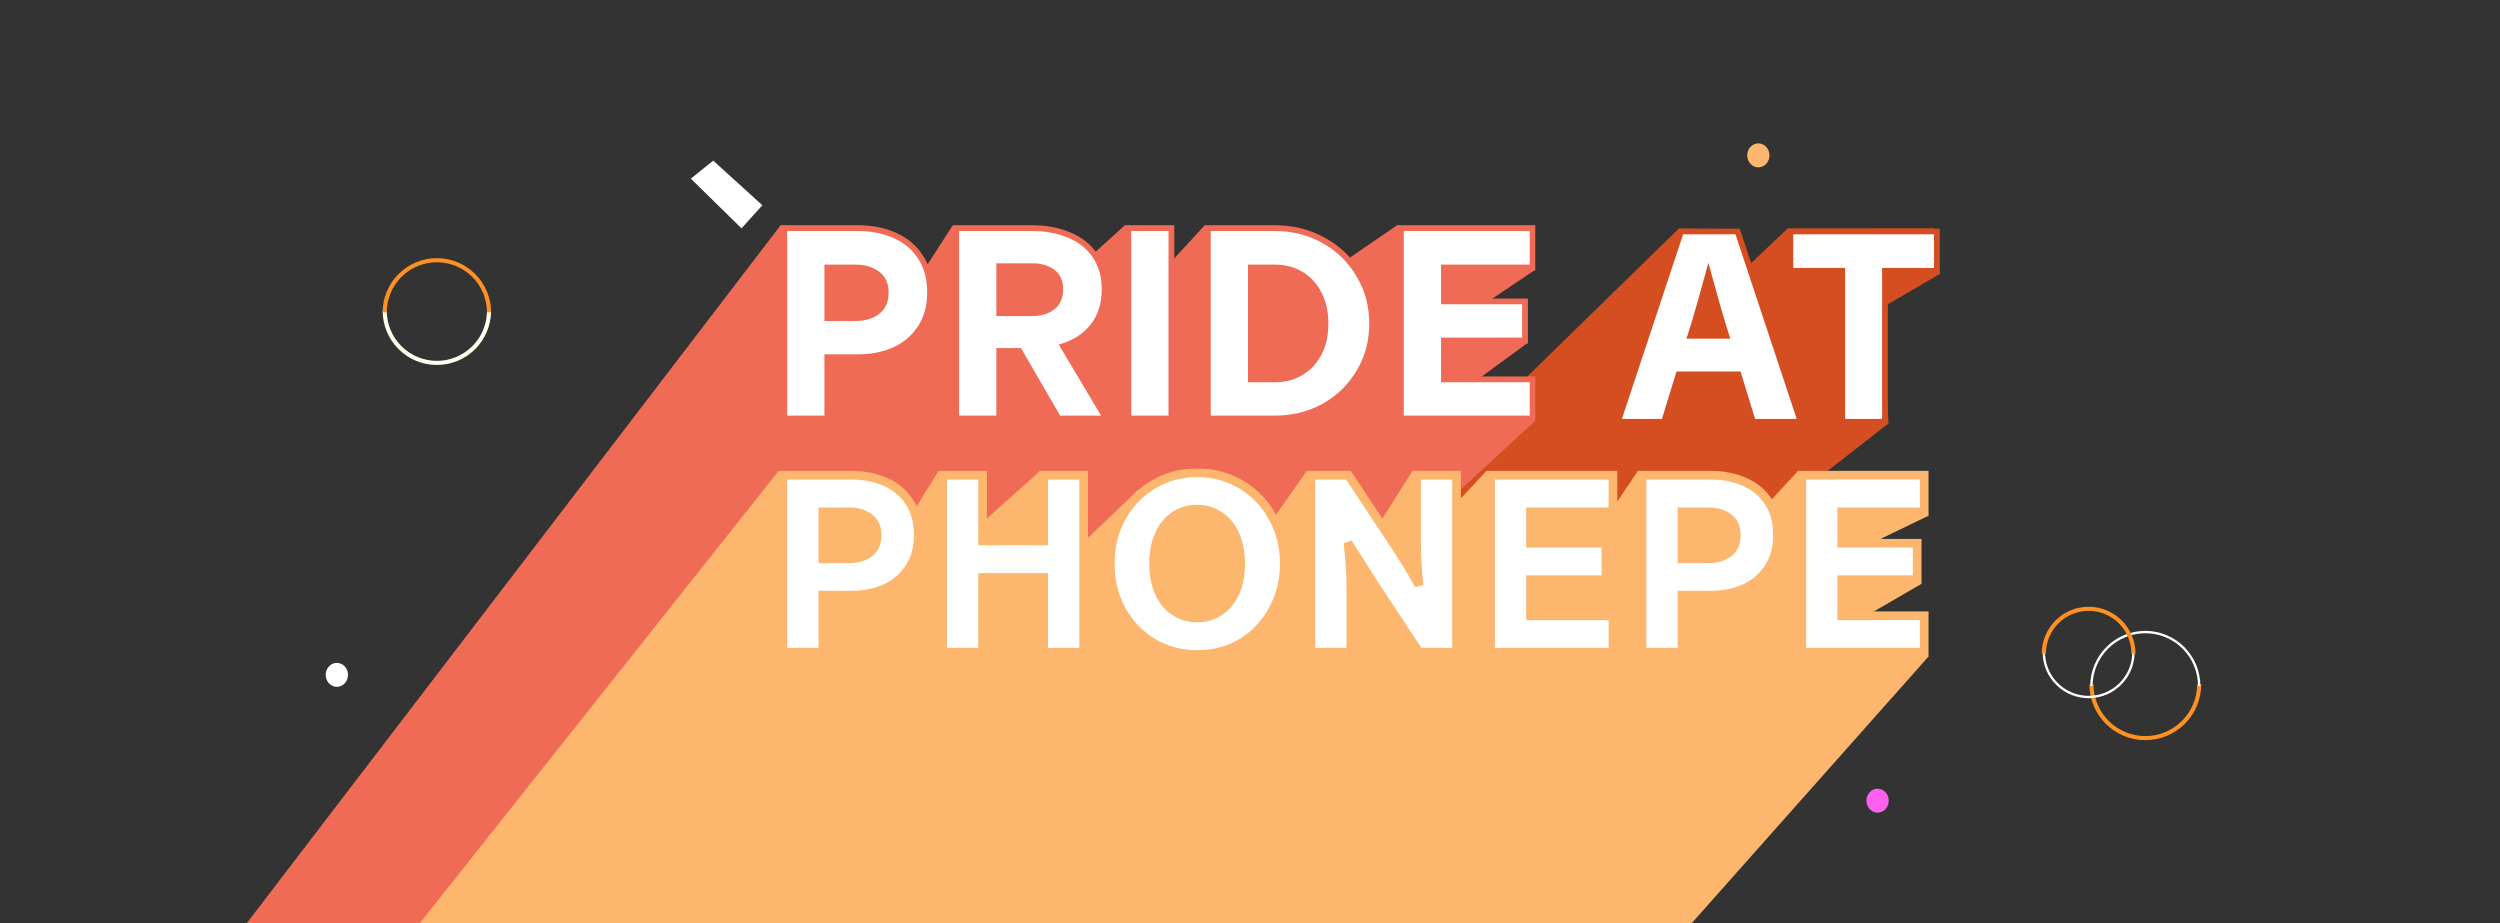<svg width="1728" height="638" viewBox="0 0 1728 638" fill="none" xmlns="http://www.w3.org/2000/svg">
<rect x="0" y="0" width="1728" height="638" fill="#333333" stroke="none"/>
<g clip-path="url(#clip0_1_849)">
<path d="M338.028 214.775C338.028 219.512 337.096 224.201 335.283 228.577C333.471 232.952 330.814 236.928 327.465 240.277C324.116 243.626 320.14 246.283 315.765 248.095C311.389 249.908 306.7 250.84 301.963 250.84C297.227 250.84 292.538 249.908 288.162 248.095C283.786 246.283 279.811 243.626 276.462 240.277C273.113 236.928 270.456 232.952 268.644 228.577C266.831 224.201 265.898 219.512 265.898 214.775" stroke="#FFFFEF" stroke-width="2.839"/>
<path d="M265.901 215.914C265.901 211.178 266.834 206.488 268.647 202.113C270.459 197.737 273.116 193.761 276.464 190.412C279.813 187.063 283.789 184.407 288.165 182.594C292.54 180.782 297.23 179.849 301.966 179.849C306.702 179.849 311.392 180.782 315.768 182.594C320.143 184.407 324.119 187.063 327.468 190.412C330.817 193.761 333.474 197.737 335.286 202.113C337.098 206.488 338.031 211.178 338.031 215.914" stroke="#FF9124" stroke-width="2.839"/>
<path fill-rule="evenodd" clip-rule="evenodd" d="M492.98 111.034L526.944 141.878L512.539 157.843L477.5 123.47L492.98 111.034Z" fill="white"/>
<path d="M1198.2 158.34L1160.32 158.036L968.245 345.566L661.586 719.323L852.979 722.746L1186.16 385.77L1305.35 292.615L1300.32 212.984L1340.93 189.267L1336.75 157.843L1235.54 157.963L1207.42 184.722L1198.2 158.34Z" fill="#D54E21"/>
<mask id="path-5-outside-1_1_849" maskUnits="userSpaceOnUse" x="1115.03" y="157.585" width="226" height="136" fill="black">
<rect fill="white" x="1115.03" y="157.585" width="226" height="136"/>
<path d="M1244.65 291.585H1211.66L1201.57 258.776H1160.29L1150.19 291.585H1118.28L1161.91 159.988H1201.03L1244.65 291.585ZM1168.4 232.096H1193.28L1190.93 224.705C1188.53 216.893 1185.16 205.055 1180.84 189.192C1176.51 205.055 1173.15 216.893 1170.74 224.705L1168.4 232.096ZM1338.78 159.988V187.209H1302.9V291.585H1273.34V187.209H1237.47V159.988H1338.78Z"/>
</mask>
<path d="M1244.65 291.585H1211.66L1201.57 258.776H1160.29L1150.19 291.585H1118.28L1161.91 159.988H1201.03L1244.65 291.585ZM1168.4 232.096H1193.28L1190.93 224.705C1188.53 216.893 1185.16 205.055 1180.84 189.192C1176.51 205.055 1173.15 216.893 1170.74 224.705L1168.4 232.096ZM1338.78 159.988V187.209H1302.9V291.585H1273.34V187.209H1237.47V159.988H1338.78Z" fill="white"/>
<path d="M1244.65 291.585V293.585H1247.42L1246.55 290.956L1244.65 291.585ZM1211.66 291.585L1209.75 292.173L1210.19 293.585H1211.66V291.585ZM1201.57 258.776L1203.48 258.188L1203.05 256.776H1201.57V258.776ZM1160.29 258.776V256.776H1158.81L1158.37 258.188L1160.29 258.776ZM1150.19 291.585V293.585H1151.67L1152.1 292.173L1150.19 291.585ZM1118.28 291.585L1116.39 290.956L1115.51 293.585H1118.28V291.585ZM1161.91 159.988V157.988H1160.46L1160.01 159.359L1161.91 159.988ZM1201.03 159.988L1202.93 159.359L1202.47 157.988H1201.03V159.988ZM1168.4 232.096L1166.49 231.491L1165.67 234.096H1168.4V232.096ZM1193.28 232.096V234.096H1196.01L1195.18 231.491L1193.28 232.096ZM1190.93 224.705L1189.02 225.293L1189.02 225.301L1189.03 225.309L1190.93 224.705ZM1180.84 189.192L1182.77 188.665L1180.84 181.591L1178.91 188.665L1180.84 189.192ZM1170.74 224.705L1172.65 225.309L1172.65 225.301L1172.65 225.293L1170.74 224.705ZM1244.65 291.585V289.585H1211.66V291.585V293.585H1244.65V291.585ZM1211.66 291.585L1213.57 290.997L1203.48 258.188L1201.57 258.776L1199.66 259.364L1209.75 292.173L1211.66 291.585ZM1201.57 258.776V256.776H1160.29V258.776V260.776H1201.57V258.776ZM1160.29 258.776L1158.37 258.188L1148.28 290.997L1150.19 291.585L1152.1 292.173L1162.2 259.364L1160.29 258.776ZM1150.19 291.585V289.585H1118.28V291.585V293.585H1150.19V291.585ZM1118.28 291.585L1120.18 292.214L1163.81 160.617L1161.91 159.988L1160.01 159.359L1116.39 290.956L1118.28 291.585ZM1161.91 159.988V161.988H1201.03V159.988V157.988H1161.91V159.988ZM1201.03 159.988L1199.13 160.617L1242.75 292.214L1244.65 291.585L1246.55 290.956L1202.93 159.359L1201.03 159.988ZM1168.4 232.096V234.096H1193.28V232.096V230.096H1168.4V232.096ZM1193.28 232.096L1195.18 231.491L1192.84 224.1L1190.93 224.705L1189.03 225.309L1191.37 232.7L1193.28 232.096ZM1190.93 224.705L1192.84 224.117C1190.45 216.337 1187.09 204.525 1182.77 188.665L1180.84 189.192L1178.91 189.718C1183.24 205.586 1186.61 217.449 1189.02 225.293L1190.93 224.705ZM1180.84 189.192L1178.91 188.665C1174.58 204.525 1171.22 216.337 1168.83 224.117L1170.74 224.705L1172.65 225.293C1175.07 217.449 1178.44 205.586 1182.77 189.718L1180.84 189.192ZM1170.74 224.705L1168.84 224.1L1166.49 231.491L1168.4 232.096L1170.3 232.7L1172.65 225.309L1170.74 224.705ZM1338.78 159.988H1340.78V157.988H1338.78V159.988ZM1338.78 187.209V189.209H1340.78V187.209H1338.78ZM1302.9 187.209V185.209H1300.9V187.209H1302.9ZM1302.9 291.585V293.585H1304.9V291.585H1302.9ZM1273.34 291.585H1271.34V293.585H1273.34V291.585ZM1273.34 187.209H1275.34V185.209H1273.34V187.209ZM1237.47 187.209H1235.47V189.209H1237.47V187.209ZM1237.47 159.988V157.988H1235.47V159.988H1237.47ZM1338.78 159.988H1336.78V187.209H1338.78H1340.78V159.988H1338.78ZM1338.78 187.209V185.209H1302.9V187.209V189.209H1338.78V187.209ZM1302.9 187.209H1300.9V291.585H1302.9H1304.9V187.209H1302.9ZM1302.9 291.585V289.585H1273.34V291.585V293.585H1302.9V291.585ZM1273.34 291.585H1275.34V187.209H1273.34H1271.34V291.585H1273.34ZM1273.34 187.209V185.209H1237.47V187.209V189.209H1273.34V187.209ZM1237.47 187.209H1239.47V159.988H1237.47H1235.47V187.209H1237.47ZM1237.47 159.988V161.988H1338.78V159.988V157.988H1237.47V159.988Z" fill="#D54E21" mask="url(#path-5-outside-1_1_849)"/>
<path d="M632.112 196.812C608.065 176.549 630.486 168.914 608.837 169.756L539.605 155.628L137.914 680.785L338.088 732.476H895.742L945.368 397.437L1060.97 291.06L999.343 278.358L1056.01 236.959L988.492 235.234L1060.85 186.691L965.77 155.586L916.61 189.368L832.608 155.798L805.788 184.997L777.591 155.587L747.542 182.87L658.475 155.798L632.112 196.812Z" fill="#F06B55"/>
<path d="M1061.15 336.779L1027.54 325.39L999.417 355.5L1005.69 332.208L976.172 325.738L947.906 370.282L930.884 327.728L903.229 325.506L881.111 356.999L874.48 383.435L858.577 360.615L786.335 338.958L748.055 375.541L748.184 327.947L718.727 325.622L670.946 368.383L648.568 325.738L629.019 357.456L538.168 325.506L251.445 686.858L326.758 858.406C333.647 874.096 348.927 884.441 366.054 885.01L933.338 903.826L1333.12 453.649L1282.09 430.244L1328.13 403.551L1289.71 377.384L1333 356.469L1242.78 325.506L1219.93 350.266L1132.03 325.622L1114.24 352.055L1061.15 336.779Z" fill="#FCB66E"/>
<mask id="path-9-outside-2_1_849" maskUnits="userSpaceOnUse" x="539.412" y="155.272" width="522" height="136" fill="black">
<rect fill="white" x="539.412" y="155.272" width="522" height="136"/>
<path d="M592.931 157.675C602.425 157.675 610.958 159.358 618.529 162.723C626.1 166.088 632.049 171.135 636.376 177.865C640.702 184.475 642.865 192.587 642.865 202.202C642.865 211.696 640.642 219.808 636.195 226.538C631.869 233.268 625.92 238.376 618.349 241.861C610.898 245.226 602.425 246.909 592.931 246.909H571.839V289.272H542.095V157.675H592.931ZM591.128 219.868C597.377 219.868 602.425 218.426 606.271 215.542C610.237 212.657 612.22 208.211 612.22 202.202C612.22 196.433 610.237 192.107 606.271 189.222C602.425 186.338 597.377 184.896 591.128 184.896H571.839V219.868H591.128ZM731.591 289.272L704.55 242.582H690.669V289.272H660.925V157.675H713.564C723.058 157.675 731.591 159.297 739.162 162.542C746.733 165.667 752.682 170.414 757.009 176.784C761.335 183.153 763.498 190.905 763.498 200.038C763.498 210.013 760.914 218.366 755.747 225.096C750.699 231.706 743.729 236.453 734.835 239.337L764.58 289.272H731.591ZM690.669 183.994V216.443H713.564C719.212 216.443 723.839 215.061 727.444 212.297C731.05 209.533 732.852 205.447 732.852 200.038C732.852 194.63 731.05 190.604 727.444 187.96C723.839 185.316 719.212 183.994 713.564 183.994H690.669ZM779.931 157.675H809.676V289.272H779.931V157.675ZM881.186 157.675C893.685 157.675 905.042 160.559 915.257 166.328C925.473 172.097 933.525 180.028 939.413 190.124C945.422 200.099 948.427 211.275 948.427 223.654C948.427 236.032 945.422 247.209 939.413 257.184C933.525 267.159 925.473 275.031 915.257 280.799C905.042 286.448 893.685 289.272 881.186 289.272H834.857V157.675H881.186ZM881.186 262.232C887.916 262.232 893.925 260.669 899.213 257.544C904.501 254.42 908.647 249.973 911.652 244.205C914.656 238.436 916.159 231.586 916.159 223.654C916.159 215.722 914.656 208.872 911.652 203.103C908.647 197.214 904.501 192.707 899.213 189.583C893.925 186.458 887.916 184.896 881.186 184.896H864.601V262.232H881.186ZM1059.34 157.675V184.896H998.043V208.331H1054.11V235.371H998.043V262.232H1059.34V289.272H968.299V157.675H1059.34Z"/>
</mask>
<path d="M592.931 157.675C602.425 157.675 610.958 159.358 618.529 162.723C626.1 166.088 632.049 171.135 636.376 177.865C640.702 184.475 642.865 192.587 642.865 202.202C642.865 211.696 640.642 219.808 636.195 226.538C631.869 233.268 625.92 238.376 618.349 241.861C610.898 245.226 602.425 246.909 592.931 246.909H571.839V289.272H542.095V157.675H592.931ZM591.128 219.868C597.377 219.868 602.425 218.426 606.271 215.542C610.237 212.657 612.22 208.211 612.22 202.202C612.22 196.433 610.237 192.107 606.271 189.222C602.425 186.338 597.377 184.896 591.128 184.896H571.839V219.868H591.128ZM731.591 289.272L704.55 242.582H690.669V289.272H660.925V157.675H713.564C723.058 157.675 731.591 159.297 739.162 162.542C746.733 165.667 752.682 170.414 757.009 176.784C761.335 183.153 763.498 190.905 763.498 200.038C763.498 210.013 760.914 218.366 755.747 225.096C750.699 231.706 743.729 236.453 734.835 239.337L764.58 289.272H731.591ZM690.669 183.994V216.443H713.564C719.212 216.443 723.839 215.061 727.444 212.297C731.05 209.533 732.852 205.447 732.852 200.038C732.852 194.63 731.05 190.604 727.444 187.96C723.839 185.316 719.212 183.994 713.564 183.994H690.669ZM779.931 157.675H809.676V289.272H779.931V157.675ZM881.186 157.675C893.685 157.675 905.042 160.559 915.257 166.328C925.473 172.097 933.525 180.028 939.413 190.124C945.422 200.099 948.427 211.275 948.427 223.654C948.427 236.032 945.422 247.209 939.413 257.184C933.525 267.159 925.473 275.031 915.257 280.799C905.042 286.448 893.685 289.272 881.186 289.272H834.857V157.675H881.186ZM881.186 262.232C887.916 262.232 893.925 260.669 899.213 257.544C904.501 254.42 908.647 249.973 911.652 244.205C914.656 238.436 916.159 231.586 916.159 223.654C916.159 215.722 914.656 208.872 911.652 203.103C908.647 197.214 904.501 192.707 899.213 189.583C893.925 186.458 887.916 184.896 881.186 184.896H864.601V262.232H881.186ZM1059.34 157.675V184.896H998.043V208.331H1054.11V235.371H998.043V262.232H1059.34V289.272H968.299V157.675H1059.34Z" fill="white"/>
<path d="M618.529 162.723L617.717 164.55L617.717 164.55L618.529 162.723ZM636.376 177.865L634.693 178.947L634.698 178.954L634.702 178.961L636.376 177.865ZM636.195 226.538L634.527 225.436L634.52 225.446L634.513 225.457L636.195 226.538ZM618.349 241.861L619.172 243.684L619.178 243.681L619.185 243.678L618.349 241.861ZM571.839 246.909V244.909H569.839V246.909H571.839ZM571.839 289.272V291.272H573.839V289.272H571.839ZM542.095 289.272H540.095V291.272H542.095V289.272ZM542.095 157.675V155.675H540.095V157.675H542.095ZM606.271 215.542L605.094 213.924L605.082 213.933L605.071 213.942L606.271 215.542ZM606.271 189.222L605.071 190.822L605.082 190.831L605.094 190.84L606.271 189.222ZM571.839 184.896V182.896H569.839V184.896H571.839ZM571.839 219.868H569.839V221.868H571.839V219.868ZM592.931 157.675V159.675C602.186 159.675 610.436 161.314 617.717 164.55L618.529 162.723L619.341 160.895C611.479 157.401 602.664 155.675 592.931 155.675V157.675ZM618.529 162.723L617.717 164.55C624.945 167.763 630.586 172.557 634.693 178.947L636.376 177.865L638.058 176.784C633.513 169.713 627.256 164.413 619.341 160.895L618.529 162.723ZM636.376 177.865L634.702 178.961C638.773 185.18 640.865 192.891 640.865 202.202H642.865H644.865C644.865 192.283 642.631 183.77 638.049 176.77L636.376 177.865ZM642.865 202.202H640.865C640.865 211.375 638.721 219.087 634.527 225.436L636.195 226.538L637.864 227.641C642.563 220.529 644.865 212.017 644.865 202.202H642.865ZM636.195 226.538L634.513 225.457C630.402 231.852 624.753 236.711 617.512 240.044L618.349 241.861L619.185 243.678C627.087 240.04 633.336 234.684 637.878 227.62L636.195 226.538ZM618.349 241.861L617.526 240.038C610.372 243.269 602.186 244.909 592.931 244.909V246.909V248.909C602.663 248.909 611.424 247.183 619.172 243.684L618.349 241.861ZM592.931 246.909V244.909H571.839V246.909V248.909H592.931V246.909ZM571.839 246.909H569.839V289.272H571.839H573.839V246.909H571.839ZM571.839 289.272V287.272H542.095V289.272V291.272H571.839V289.272ZM542.095 289.272H544.095V157.675H542.095H540.095V289.272H542.095ZM542.095 157.675V159.675H592.931V157.675V155.675H542.095V157.675ZM591.128 219.868V221.868C597.68 221.868 603.187 220.354 607.471 217.142L606.271 215.542L605.071 213.942C601.662 216.498 597.075 217.868 591.128 217.868V219.868ZM606.271 215.542L607.447 217.159C612.049 213.812 614.22 208.689 614.22 202.202H612.22H610.22C610.22 207.733 608.424 211.502 605.094 213.924L606.271 215.542ZM612.22 202.202H614.22C614.22 195.922 612.026 190.935 607.447 187.605L606.271 189.222L605.094 190.84C608.447 193.278 610.22 196.945 610.22 202.202H612.22ZM606.271 189.222L607.471 187.622C603.187 184.41 597.68 182.896 591.128 182.896V184.896V186.896C597.075 186.896 601.662 188.266 605.071 190.822L606.271 189.222ZM591.128 184.896V182.896H571.839V184.896V186.896H591.128V184.896ZM571.839 184.896H569.839V219.868H571.839H573.839V184.896H571.839ZM571.839 219.868V221.868H591.128V219.868V217.868H571.839V219.868ZM731.591 289.272L729.86 290.274L730.438 291.272H731.591V289.272ZM704.55 242.582L706.281 241.58L705.703 240.582H704.55V242.582ZM690.669 242.582V240.582H688.669V242.582H690.669ZM690.669 289.272V291.272H692.669V289.272H690.669ZM660.925 289.272H658.925V291.272H660.925V289.272ZM660.925 157.675V155.675H658.925V157.675H660.925ZM739.162 162.542L738.374 164.381L738.386 164.386L738.399 164.391L739.162 162.542ZM757.009 176.784L755.354 177.907L755.354 177.907L757.009 176.784ZM755.747 225.096L754.16 223.878L754.157 223.882L755.747 225.096ZM734.835 239.337L734.218 237.435L731.835 238.208L733.117 240.361L734.835 239.337ZM764.58 289.272V291.272H768.099L766.298 288.248L764.58 289.272ZM690.669 183.994V181.994H688.669V183.994H690.669ZM690.669 216.443H688.669V218.443H690.669V216.443ZM731.591 289.272L733.321 288.27L706.281 241.58L704.55 242.582L702.819 243.584L729.86 290.274L731.591 289.272ZM704.55 242.582V240.582H690.669V242.582V244.582H704.55V242.582ZM690.669 242.582H688.669V289.272H690.669H692.669V242.582H690.669ZM690.669 289.272V287.272H660.925V289.272V291.272H690.669V289.272ZM660.925 289.272H662.925V157.675H660.925H658.925V289.272H660.925ZM660.925 157.675V159.675H713.564V157.675V155.675H660.925V157.675ZM713.564 157.675V159.675C722.828 159.675 731.087 161.257 738.374 164.381L739.162 162.542L739.95 160.704C732.094 157.337 723.288 155.675 713.564 155.675V157.675ZM739.162 162.542L738.399 164.391C745.633 167.376 751.262 171.883 755.354 177.907L757.009 176.784L758.663 175.66C754.102 168.946 747.834 163.958 739.925 160.694L739.162 162.542ZM757.009 176.784L755.354 177.907C759.416 183.888 761.498 191.229 761.498 200.038H763.498H765.498C765.498 190.58 763.254 182.419 758.663 175.66L757.009 176.784ZM763.498 200.038H761.498C761.498 209.653 759.015 217.556 754.16 223.878L755.747 225.096L757.333 226.314C762.814 219.176 765.498 210.374 765.498 200.038H763.498ZM755.747 225.096L754.157 223.882C749.386 230.13 742.775 234.66 734.218 237.435L734.835 239.337L735.452 241.24C744.682 238.246 752.012 233.282 757.336 226.31L755.747 225.096ZM734.835 239.337L733.117 240.361L762.862 290.295L764.58 289.272L766.298 288.248L736.554 238.314L734.835 239.337ZM764.58 289.272V287.272H731.591V289.272V291.272H764.58V289.272ZM690.669 183.994H688.669V216.443H690.669H692.669V183.994H690.669ZM690.669 216.443V218.443H713.564V216.443V214.443H690.669V216.443ZM713.564 216.443V218.443C719.543 218.443 724.629 216.975 728.661 213.884L727.444 212.297L726.227 210.71C723.049 213.146 718.881 214.443 713.564 214.443V216.443ZM727.444 212.297L728.661 213.884C732.857 210.667 734.852 205.936 734.852 200.038H732.852H730.852C730.852 204.957 729.242 208.398 726.227 210.71L727.444 212.297ZM732.852 200.038H734.852C734.852 194.144 732.856 189.449 728.627 186.348L727.444 187.96L726.262 189.573C729.243 191.76 730.852 195.117 730.852 200.038H732.852ZM727.444 187.96L728.627 186.348C724.597 183.393 719.524 181.994 713.564 181.994V183.994V185.994C718.9 185.994 723.08 187.24 726.262 189.573L727.444 187.96ZM713.564 183.994V181.994H690.669V183.994V185.994H713.564V183.994ZM779.931 157.675V155.675H777.931V157.675H779.931ZM809.676 157.675H811.676V155.675H809.676V157.675ZM809.676 289.272V291.272H811.676V289.272H809.676ZM779.931 289.272H777.931V291.272H779.931V289.272ZM779.931 157.675V159.675H809.676V157.675V155.675H779.931V157.675ZM809.676 157.675H807.676V289.272H809.676H811.676V157.675H809.676ZM809.676 289.272V287.272H779.931V289.272V291.272H809.676V289.272ZM779.931 289.272H781.931V157.675H779.931H777.931V289.272H779.931ZM915.257 166.328L916.241 164.586L916.241 164.586L915.257 166.328ZM939.413 190.124L937.686 191.131L937.693 191.144L937.7 191.156L939.413 190.124ZM939.413 257.184L937.7 256.152L937.696 256.16L937.691 256.167L939.413 257.184ZM915.257 280.799L916.225 282.55L916.233 282.545L916.241 282.541L915.257 280.799ZM834.857 289.272H832.857V291.272H834.857V289.272ZM834.857 157.675V155.675H832.857V157.675H834.857ZM899.213 257.544L898.196 255.823L898.196 255.823L899.213 257.544ZM911.652 244.205L913.426 245.128L913.426 245.128L911.652 244.205ZM911.652 203.103L909.87 204.012L909.874 204.019L909.878 204.027L911.652 203.103ZM864.601 184.896V182.896H862.601V184.896H864.601ZM864.601 262.232H862.601V264.232H864.601V262.232ZM881.186 157.675V159.675C893.364 159.675 904.378 162.481 914.274 168.069L915.257 166.328L916.241 164.586C905.706 158.637 894.006 155.675 881.186 155.675V157.675ZM915.257 166.328L914.274 168.069C924.182 173.665 931.976 181.344 937.686 191.131L939.413 190.124L941.141 189.116C935.073 178.713 926.763 170.529 916.241 164.586L915.257 166.328ZM939.413 190.124L937.7 191.156C943.51 200.799 946.427 211.615 946.427 223.654H948.427H950.427C950.427 210.935 947.335 199.398 941.127 189.092L939.413 190.124ZM948.427 223.654H946.427C946.427 235.692 943.51 246.508 937.7 256.152L939.413 257.184L941.127 258.216C947.335 247.91 950.427 236.372 950.427 223.654H948.427ZM939.413 257.184L937.691 256.167C931.983 265.836 924.188 273.459 914.274 279.058L915.257 280.799L916.241 282.541C926.757 276.602 935.066 268.482 941.136 258.201L939.413 257.184ZM915.257 280.799L914.289 279.049C904.391 284.522 893.371 287.272 881.186 287.272V289.272V291.272C893.999 291.272 905.693 288.373 916.225 282.55L915.257 280.799ZM881.186 289.272V287.272H834.857V289.272V291.272H881.186V289.272ZM834.857 289.272H836.857V157.675H834.857H832.857V289.272H834.857ZM834.857 157.675V159.675H881.186V157.675V155.675H834.857V157.675ZM881.186 262.232V264.232C888.239 264.232 894.606 262.59 900.231 259.266L899.213 257.544L898.196 255.823C893.245 258.748 887.594 260.232 881.186 260.232V262.232ZM899.213 257.544L900.231 259.266C905.86 255.94 910.259 251.208 913.426 245.128L911.652 244.205L909.878 243.281C907.036 248.738 903.143 252.899 898.196 255.823L899.213 257.544ZM911.652 244.205L913.426 245.128C916.608 239.018 918.159 231.838 918.159 223.654H916.159H914.159C914.159 231.334 912.705 237.853 909.878 243.281L911.652 244.205ZM916.159 223.654H918.159C918.159 215.47 916.608 208.289 913.426 202.179L911.652 203.103L909.878 204.027C912.705 209.454 914.159 215.974 914.159 223.654H916.159ZM911.652 203.103L913.433 202.194C910.27 195.994 905.87 191.193 900.231 187.861L899.213 189.583L898.196 191.305C903.132 194.221 907.025 198.434 909.87 204.012L911.652 203.103ZM899.213 189.583L900.231 187.861C894.606 184.537 888.239 182.896 881.186 182.896V184.896V186.896C887.594 186.896 893.245 188.379 898.196 191.305L899.213 189.583ZM881.186 184.896V182.896H864.601V184.896V186.896H881.186V184.896ZM864.601 184.896H862.601V262.232H864.601H866.601V184.896H864.601ZM864.601 262.232V264.232H881.186V262.232V260.232H864.601V262.232ZM1059.34 157.675H1061.34V155.675H1059.34V157.675ZM1059.34 184.896V186.896H1061.34V184.896H1059.34ZM998.043 184.896V182.896H996.043V184.896H998.043ZM998.043 208.331H996.043V210.331H998.043V208.331ZM1054.11 208.331H1056.11V206.331H1054.11V208.331ZM1054.11 235.371V237.371H1056.11V235.371H1054.11ZM998.043 235.371V233.371H996.043V235.371H998.043ZM998.043 262.232H996.043V264.232H998.043V262.232ZM1059.34 262.232H1061.34V260.232H1059.34V262.232ZM1059.34 289.272V291.272H1061.34V289.272H1059.34ZM968.299 289.272H966.299V291.272H968.299V289.272ZM968.299 157.675V155.675H966.299V157.675H968.299ZM1059.34 157.675H1057.34V184.896H1059.34H1061.34V157.675H1059.34ZM1059.34 184.896V182.896H998.043V184.896V186.896H1059.34V184.896ZM998.043 184.896H996.043V208.331H998.043H1000.04V184.896H998.043ZM998.043 208.331V210.331H1054.11V208.331V206.331H998.043V208.331ZM1054.11 208.331H1052.11V235.371H1054.11H1056.11V208.331H1054.11ZM1054.11 235.371V233.371H998.043V235.371V237.371H1054.11V235.371ZM998.043 235.371H996.043V262.232H998.043H1000.04V235.371H998.043ZM998.043 262.232V264.232H1059.34V262.232V260.232H998.043V262.232ZM1059.34 262.232H1057.34V289.272H1059.34H1061.34V262.232H1059.34ZM1059.34 289.272V287.272H968.299V289.272V291.272H1059.34V289.272ZM968.299 289.272H970.299V157.675H968.299H966.299V289.272H968.299ZM968.299 157.675V159.675H1059.34V157.675V155.675H968.299V157.675Z" fill="#F06B55" mask="url(#path-9-outside-2_1_849)"/>
<mask id="path-11-outside-3_1_849" maskUnits="userSpaceOnUse" x="537.945" y="323.743" width="796" height="132" fill="black">
<rect fill="white" x="537.945" y="323.743" width="796" height="132"/>
<path d="M588.324 328.443C597.148 328.443 605.077 330.007 612.114 333.134C619.15 336.261 624.679 340.952 628.7 347.207C632.72 353.35 634.731 360.889 634.731 369.824C634.731 378.647 632.665 386.186 628.532 392.441C624.511 398.696 618.983 403.442 611.946 406.681C605.022 409.809 597.148 411.372 588.324 411.372H568.723V450.743H541.08V328.443H588.324ZM586.649 386.242C592.457 386.242 597.148 384.902 600.722 382.221C604.407 379.541 606.25 375.408 606.25 369.824C606.25 364.463 604.407 360.442 600.722 357.762C597.148 355.081 592.457 353.741 586.649 353.741H568.723V386.242H586.649ZM721.376 373.845V328.443H749.019V450.743H721.376V399.142H679.157V450.743H651.514V328.443H679.157V373.845H721.376ZM858.03 444.376C848.871 449.737 838.707 452.418 827.538 452.418C816.37 452.418 806.206 449.737 797.047 444.376C787.889 438.904 780.629 431.365 775.268 421.759C770.019 412.154 767.394 401.432 767.394 389.593C767.394 377.754 770.019 367.088 775.268 357.594C780.629 347.989 787.889 340.45 797.047 334.977C806.206 329.504 816.37 326.768 827.538 326.768C838.707 326.768 848.871 329.504 858.03 334.977C867.188 340.45 874.392 347.989 879.641 357.594C885.003 367.088 887.683 377.754 887.683 389.593C887.683 401.432 885.003 412.154 879.641 421.759C874.392 431.365 867.188 438.904 858.03 444.376ZM811.958 422.597C816.537 425.613 821.731 427.12 827.538 427.12C833.346 427.12 838.484 425.613 842.952 422.597C847.531 419.581 851.105 415.281 853.674 409.697C856.243 404.001 857.527 397.299 857.527 389.593C857.527 381.886 856.243 375.241 853.674 369.656C851.105 363.96 847.531 359.604 842.952 356.589C838.484 353.462 833.346 351.898 827.538 351.898C821.731 351.898 816.537 353.406 811.958 356.421C807.379 359.437 803.805 363.793 801.236 369.489C798.667 375.185 797.382 381.886 797.382 389.593C797.382 397.299 798.667 404.001 801.236 409.697C803.805 415.281 807.379 419.581 811.958 422.597ZM906.087 328.443H932.055L963.048 375.353C970.308 386.298 976.228 396.015 980.807 404.503C979.69 393.558 979.132 383.841 979.132 375.353V328.443H1006.77V450.743H980.807L951.824 406.849C942.553 392.441 935.852 381.886 931.72 375.185C933.06 386.912 933.73 397.299 933.73 406.346V450.743H906.087V328.443ZM1114.87 328.443V353.741H1057.91V375.52H1110.01V400.65H1057.91V425.613H1114.87V450.743H1030.26V328.443H1114.87ZM1182.22 328.443C1191.04 328.443 1198.97 330.007 1206.01 333.134C1213.04 336.261 1218.57 340.952 1222.59 347.207C1226.61 353.35 1228.62 360.889 1228.62 369.824C1228.62 378.647 1226.56 386.186 1222.43 392.441C1218.4 398.696 1212.88 403.442 1205.84 406.681C1198.92 409.809 1191.04 411.372 1182.22 411.372H1162.62V450.743H1134.97V328.443H1182.22ZM1180.54 386.242C1186.35 386.242 1191.04 384.902 1194.62 382.221C1198.3 379.541 1200.14 375.408 1200.14 369.824C1200.14 364.463 1198.3 360.442 1194.62 357.762C1191.04 355.081 1186.35 353.741 1180.54 353.741H1162.62V386.242H1180.54ZM1330.01 328.443V353.741H1273.05V375.52H1325.15V400.65H1273.05V425.613H1330.01V450.743H1245.41V328.443H1330.01Z"/>
</mask>
<path d="M588.324 328.443C597.148 328.443 605.077 330.007 612.114 333.134C619.15 336.261 624.679 340.952 628.7 347.207C632.72 353.35 634.731 360.889 634.731 369.824C634.731 378.647 632.665 386.186 628.532 392.441C624.511 398.696 618.983 403.442 611.946 406.681C605.022 409.809 597.148 411.372 588.324 411.372H568.723V450.743H541.08V328.443H588.324ZM586.649 386.242C592.457 386.242 597.148 384.902 600.722 382.221C604.407 379.541 606.25 375.408 606.25 369.824C606.25 364.463 604.407 360.442 600.722 357.762C597.148 355.081 592.457 353.741 586.649 353.741H568.723V386.242H586.649ZM721.376 373.845V328.443H749.019V450.743H721.376V399.142H679.157V450.743H651.514V328.443H679.157V373.845H721.376ZM858.03 444.376C848.871 449.737 838.707 452.418 827.538 452.418C816.37 452.418 806.206 449.737 797.047 444.376C787.889 438.904 780.629 431.365 775.268 421.759C770.019 412.154 767.394 401.432 767.394 389.593C767.394 377.754 770.019 367.088 775.268 357.594C780.629 347.989 787.889 340.45 797.047 334.977C806.206 329.504 816.37 326.768 827.538 326.768C838.707 326.768 848.871 329.504 858.03 334.977C867.188 340.45 874.392 347.989 879.641 357.594C885.003 367.088 887.683 377.754 887.683 389.593C887.683 401.432 885.003 412.154 879.641 421.759C874.392 431.365 867.188 438.904 858.03 444.376ZM811.958 422.597C816.537 425.613 821.731 427.12 827.538 427.12C833.346 427.12 838.484 425.613 842.952 422.597C847.531 419.581 851.105 415.281 853.674 409.697C856.243 404.001 857.527 397.299 857.527 389.593C857.527 381.886 856.243 375.241 853.674 369.656C851.105 363.96 847.531 359.604 842.952 356.589C838.484 353.462 833.346 351.898 827.538 351.898C821.731 351.898 816.537 353.406 811.958 356.421C807.379 359.437 803.805 363.793 801.236 369.489C798.667 375.185 797.382 381.886 797.382 389.593C797.382 397.299 798.667 404.001 801.236 409.697C803.805 415.281 807.379 419.581 811.958 422.597ZM906.087 328.443H932.055L963.048 375.353C970.308 386.298 976.228 396.015 980.807 404.503C979.69 393.558 979.132 383.841 979.132 375.353V328.443H1006.77V450.743H980.807L951.824 406.849C942.553 392.441 935.852 381.886 931.72 375.185C933.06 386.912 933.73 397.299 933.73 406.346V450.743H906.087V328.443ZM1114.87 328.443V353.741H1057.91V375.52H1110.01V400.65H1057.91V425.613H1114.87V450.743H1030.26V328.443H1114.87ZM1182.22 328.443C1191.04 328.443 1198.97 330.007 1206.01 333.134C1213.04 336.261 1218.57 340.952 1222.59 347.207C1226.61 353.35 1228.62 360.889 1228.62 369.824C1228.62 378.647 1226.56 386.186 1222.43 392.441C1218.4 398.696 1212.88 403.442 1205.84 406.681C1198.92 409.809 1191.04 411.372 1182.22 411.372H1162.62V450.743H1134.97V328.443H1182.22ZM1180.54 386.242C1186.35 386.242 1191.04 384.902 1194.62 382.221C1198.3 379.541 1200.14 375.408 1200.14 369.824C1200.14 364.463 1198.3 360.442 1194.62 357.762C1191.04 355.081 1186.35 353.741 1180.54 353.741H1162.62V386.242H1180.54ZM1330.01 328.443V353.741H1273.05V375.52H1325.15V400.65H1273.05V425.613H1330.01V450.743H1245.41V328.443H1330.01Z" fill="white"/>
<path d="M612.114 333.134L610.895 335.876L610.895 335.876L612.114 333.134ZM628.7 347.207L626.176 348.829L626.183 348.84L626.19 348.85L628.7 347.207ZM628.532 392.441L626.029 390.787L626.019 390.803L626.009 390.819L628.532 392.441ZM611.946 406.681L613.181 409.415L613.191 409.411L613.201 409.406L611.946 406.681ZM568.723 411.372V408.372H565.723V411.372H568.723ZM568.723 450.743V453.743H571.723V450.743H568.723ZM541.08 450.743H538.08V453.743H541.08V450.743ZM541.08 328.443V325.443H538.08V328.443H541.08ZM600.722 382.221L598.957 379.795L598.939 379.808L598.922 379.821L600.722 382.221ZM600.722 357.762L598.922 360.162L598.939 360.175L598.957 360.188L600.722 357.762ZM568.723 353.741V350.741H565.723V353.741H568.723ZM568.723 386.242H565.723V389.242H568.723V386.242ZM588.324 328.443V331.443C596.789 331.443 604.295 332.942 610.895 335.876L612.114 333.134L613.332 330.393C605.86 327.072 597.506 325.443 588.324 325.443V328.443ZM612.114 333.134L610.895 335.876C617.417 338.774 622.484 343.085 626.176 348.829L628.7 347.207L631.223 345.585C626.874 338.819 620.883 333.749 613.332 330.393L612.114 333.134ZM628.7 347.207L626.19 348.85C629.827 354.408 631.731 361.345 631.731 369.824H634.731H637.731C637.731 360.433 635.614 352.292 631.21 345.564L628.7 347.207ZM634.731 369.824H631.731C631.731 378.166 629.784 385.105 626.029 390.787L628.532 392.441L631.035 394.095C635.546 387.268 637.731 379.129 637.731 369.824H634.731ZM628.532 392.441L626.009 390.819C622.31 396.572 617.232 400.946 610.692 403.956L611.946 406.681L613.201 409.406C620.734 405.939 626.712 400.82 631.056 394.063L628.532 392.441ZM611.946 406.681L610.712 403.947C604.233 406.873 596.79 408.372 588.324 408.372V411.372V414.372C597.505 414.372 605.811 412.744 613.181 409.415L611.946 406.681ZM588.324 411.372V408.372H568.723V411.372V414.372H588.324V411.372ZM568.723 411.372H565.723V450.743H568.723H571.723V411.372H568.723ZM568.723 450.743V447.743H541.08V450.743V453.743H568.723V450.743ZM541.08 450.743H544.08V328.443H541.08H538.08V450.743H541.08ZM541.08 328.443V331.443H588.324V328.443V325.443H541.08V328.443ZM586.649 386.242V389.242C592.911 389.242 598.291 387.794 602.522 384.621L600.722 382.221L598.922 379.821C596.004 382.01 592.003 383.242 586.649 383.242V386.242ZM600.722 382.221L602.486 384.648C607.126 381.273 609.25 376.125 609.25 369.824H606.25H603.25C603.25 374.691 601.689 377.808 598.957 379.795L600.722 382.221ZM606.25 369.824H609.25C609.25 363.696 607.092 358.685 602.486 355.335L600.722 357.762L598.957 360.188C601.723 362.199 603.25 365.23 603.25 369.824H606.25ZM600.722 357.762L602.522 355.362C598.291 352.189 592.911 350.741 586.649 350.741V353.741V356.741C592.003 356.741 596.004 357.973 598.922 360.162L600.722 357.762ZM586.649 353.741V350.741H568.723V353.741V356.741H586.649V353.741ZM568.723 353.741H565.723V386.242H568.723H571.723V353.741H568.723ZM568.723 386.242V389.242H586.649V386.242V383.242H568.723V386.242ZM721.376 373.845V376.845H724.376V373.845H721.376ZM721.376 328.443V325.443H718.376V328.443H721.376ZM749.019 328.443H752.019V325.443H749.019V328.443ZM749.019 450.743V453.743H752.019V450.743H749.019ZM721.376 450.743H718.376V453.743H721.376V450.743ZM721.376 399.142H724.376V396.142H721.376V399.142ZM679.157 399.142V396.142H676.157V399.142H679.157ZM679.157 450.743V453.743H682.157V450.743H679.157ZM651.514 450.743H648.514V453.743H651.514V450.743ZM651.514 328.443V325.443H648.514V328.443H651.514ZM679.157 328.443H682.157V325.443H679.157V328.443ZM679.157 373.845H676.157V376.845H679.157V373.845ZM721.376 373.845H724.376V328.443H721.376H718.376V373.845H721.376ZM721.376 328.443V331.443H749.019V328.443V325.443H721.376V328.443ZM749.019 328.443H746.019V450.743H749.019H752.019V328.443H749.019ZM749.019 450.743V447.743H721.376V450.743V453.743H749.019V450.743ZM721.376 450.743H724.376V399.142H721.376H718.376V450.743H721.376ZM721.376 399.142V396.142H679.157V399.142V402.142H721.376V399.142ZM679.157 399.142H676.157V450.743H679.157H682.157V399.142H679.157ZM679.157 450.743V447.743H651.514V450.743V453.743H679.157V450.743ZM651.514 450.743H654.514V328.443H651.514H648.514V450.743H651.514ZM651.514 328.443V331.443H679.157V328.443V325.443H651.514V328.443ZM679.157 328.443H676.157V373.845H679.157H682.157V328.443H679.157ZM679.157 373.845V376.845H721.376V373.845V370.845H679.157V373.845ZM858.03 444.376L859.545 446.965L859.557 446.959L859.568 446.952L858.03 444.376ZM797.047 444.376L795.509 446.952L795.52 446.959L795.532 446.965L797.047 444.376ZM775.268 421.759L772.636 423.198L772.642 423.21L772.648 423.221L775.268 421.759ZM775.268 357.594L772.648 356.132L772.643 356.142L775.268 357.594ZM797.047 334.977L795.509 332.402L795.509 332.402L797.047 334.977ZM858.03 334.977L859.568 332.402L859.568 332.402L858.03 334.977ZM879.641 357.594L877.009 359.033L877.019 359.051L877.029 359.069L879.641 357.594ZM879.641 421.759L877.022 420.297L877.015 420.309L877.009 420.321L879.641 421.759ZM811.958 422.597L813.608 420.092L813.608 420.092L811.958 422.597ZM842.952 422.597L841.302 420.092L841.287 420.101L841.273 420.11L842.952 422.597ZM853.674 409.697L856.399 410.951L856.404 410.94L856.408 410.93L853.674 409.697ZM853.674 369.656L850.939 370.89L850.944 370.9L850.948 370.91L853.674 369.656ZM842.952 356.589L841.231 359.046L841.266 359.071L841.302 359.094L842.952 356.589ZM811.958 356.421L813.608 358.927L813.608 358.927L811.958 356.421ZM801.236 409.697L798.501 410.93L798.506 410.94L798.51 410.951L801.236 409.697ZM858.03 444.376L856.514 441.787C847.84 446.865 838.204 449.418 827.538 449.418V452.418V455.418C839.211 455.418 849.902 452.61 859.545 446.965L858.03 444.376ZM827.538 452.418V449.418C816.873 449.418 807.237 446.865 798.563 441.787L797.047 444.376L795.532 446.965C805.175 452.61 815.866 455.418 827.538 455.418V452.418ZM797.047 444.376L798.586 441.801C789.894 436.607 783.001 429.458 777.888 420.297L775.268 421.759L772.648 423.221C778.258 433.271 785.884 441.2 795.509 446.952L797.047 444.376ZM775.268 421.759L777.901 420.321C772.912 411.192 770.394 400.971 770.394 389.593H767.394H764.394C764.394 401.893 767.126 413.116 772.636 423.198L775.268 421.759ZM767.394 389.593H770.394C770.394 378.214 772.912 368.055 777.893 359.046L775.268 357.594L772.643 356.142C767.125 366.12 764.394 377.294 764.394 389.593H767.394ZM775.268 357.594L777.888 359.056C783.001 349.895 789.894 342.746 798.586 337.552L797.047 334.977L795.509 332.402C785.884 338.153 778.258 346.082 772.648 356.132L775.268 357.594ZM797.047 334.977L798.586 337.552C807.257 332.371 816.885 329.768 827.538 329.768V326.768V323.768C815.854 323.768 805.154 326.638 795.509 332.402L797.047 334.977ZM827.538 326.768V329.768C838.192 329.768 847.82 332.371 856.491 337.552L858.03 334.977L859.568 332.402C849.923 326.638 839.223 323.768 827.538 323.768V326.768ZM858.03 334.977L856.491 337.552C865.178 342.743 872.009 349.884 877.009 359.033L879.641 357.594L882.274 356.155C876.775 346.093 869.199 338.156 859.568 332.402L858.03 334.977ZM879.641 357.594L877.029 359.069C882.115 368.074 884.683 378.225 884.683 389.593H887.683H890.683C890.683 377.283 887.891 366.101 882.254 356.119L879.641 357.594ZM887.683 389.593H884.683C884.683 400.96 882.115 411.173 877.022 420.297L879.641 421.759L882.261 423.221C887.89 413.135 890.683 401.904 890.683 389.593H887.683ZM879.641 421.759L877.009 420.321C872.009 429.469 865.178 436.61 856.491 441.801L858.03 444.376L859.568 446.952C869.199 441.197 876.775 433.26 882.274 423.198L879.641 421.759ZM811.958 422.597L810.308 425.103C815.407 428.46 821.181 430.12 827.538 430.12V427.12V424.12C822.281 424.12 817.668 422.765 813.608 420.092L811.958 422.597ZM827.538 427.12V430.12C833.896 430.12 839.628 428.46 844.63 425.084L842.952 422.597L841.273 420.11C837.34 422.765 832.797 424.12 827.538 424.12V427.12ZM842.952 422.597L844.602 425.103C849.704 421.742 853.625 416.981 856.399 410.951L853.674 409.697L850.948 408.443C848.585 413.582 845.357 417.421 841.302 420.092L842.952 422.597ZM853.674 409.697L856.408 410.93C859.188 404.767 860.527 397.628 860.527 389.593H857.527H854.527C854.527 396.971 853.297 403.235 850.939 408.464L853.674 409.697ZM857.527 389.593H860.527C860.527 381.56 859.189 374.467 856.399 368.403L853.674 369.656L850.948 370.91C853.296 376.015 854.527 382.213 854.527 389.593H857.527ZM853.674 369.656L856.408 368.423C853.639 362.283 849.719 357.454 844.602 354.083L842.952 356.589L841.302 359.094C845.342 361.755 848.57 365.638 850.939 370.89L853.674 369.656ZM842.952 356.589L844.672 354.131C839.667 350.627 833.92 348.898 827.538 348.898V351.898V354.898C832.773 354.898 837.301 356.296 841.231 359.046L842.952 356.589ZM827.538 351.898V348.898C821.181 348.898 815.407 350.558 810.308 353.916L811.958 356.421L813.608 358.927C817.668 356.253 822.281 354.898 827.538 354.898V351.898ZM811.958 356.421L810.308 353.916C805.19 357.286 801.27 362.115 798.501 368.256L801.236 369.489L803.97 370.722C806.339 365.47 809.567 361.588 813.608 358.927L811.958 356.421ZM801.236 369.489L798.501 368.256C795.721 374.419 794.382 381.558 794.382 389.593H797.382H800.382C800.382 382.215 801.612 375.951 803.97 370.722L801.236 369.489ZM797.382 389.593H794.382C794.382 397.628 795.721 404.767 798.501 410.93L801.236 409.697L803.97 408.464C801.612 403.235 800.382 396.971 800.382 389.593H797.382ZM801.236 409.697L798.51 410.951C801.284 416.981 805.205 421.742 810.308 425.103L811.958 422.597L813.608 420.092C809.552 417.421 806.325 413.582 803.961 408.443L801.236 409.697ZM906.087 328.443V325.443H903.087V328.443H906.087ZM932.055 328.443L934.558 326.789L933.668 325.443H932.055V328.443ZM963.048 375.353L960.545 377.006L960.548 377.011L963.048 375.353ZM980.807 404.503L978.167 405.928L983.791 404.199L980.807 404.503ZM979.132 328.443V325.443H976.132V328.443H979.132ZM1006.77 328.443H1009.77V325.443H1006.77V328.443ZM1006.77 450.743V453.743H1009.77V450.743H1006.77ZM980.807 450.743L978.303 452.396L979.193 453.743H980.807V450.743ZM951.824 406.849L949.301 408.472L949.31 408.487L949.32 408.502L951.824 406.849ZM931.72 375.185L934.273 373.61L928.739 375.526L931.72 375.185ZM933.73 450.743V453.743H936.73V450.743H933.73ZM906.087 450.743H903.087V453.743H906.087V450.743ZM906.087 328.443V331.443H932.055V328.443V325.443H906.087V328.443ZM932.055 328.443L929.552 330.097L960.545 377.006L963.048 375.353L965.551 373.699L934.558 326.789L932.055 328.443ZM963.048 375.353L960.548 377.011C967.774 387.906 973.643 397.542 978.167 405.928L980.807 404.503L983.447 403.079C978.812 394.488 972.842 384.691 965.548 373.694L963.048 375.353ZM980.807 404.503L983.791 404.199C982.682 393.327 982.132 383.715 982.132 375.353H979.132H976.132C976.132 383.967 976.698 393.789 977.822 404.808L980.807 404.503ZM979.132 375.353H982.132V328.443H979.132H976.132V375.353H979.132ZM979.132 328.443V331.443H1006.77V328.443V325.443H979.132V328.443ZM1006.77 328.443H1003.77V450.743H1006.77H1009.77V328.443H1006.77ZM1006.77 450.743V447.743H980.807V450.743V453.743H1006.77V450.743ZM980.807 450.743L983.31 449.09L954.327 405.196L951.824 406.849L949.32 408.502L978.303 452.396L980.807 450.743ZM951.824 406.849L954.346 405.226C945.078 390.82 938.389 380.286 934.273 373.61L931.72 375.185L929.166 376.76C933.315 383.487 940.029 394.062 949.301 408.472L951.824 406.849ZM931.72 375.185L928.739 375.526C930.07 387.172 930.73 397.441 930.73 406.346H933.73H936.73C936.73 397.157 936.05 386.653 934.7 374.844L931.72 375.185ZM933.73 406.346H930.73V450.743H933.73H936.73V406.346H933.73ZM933.73 450.743V447.743H906.087V450.743V453.743H933.73V450.743ZM906.087 450.743H909.087V328.443H906.087H903.087V450.743H906.087ZM1114.87 328.443H1117.87V325.443H1114.87V328.443ZM1114.87 353.741V356.741H1117.87V353.741H1114.87ZM1057.91 353.741V350.741H1054.91V353.741H1057.91ZM1057.91 375.52H1054.91V378.52H1057.91V375.52ZM1110.01 375.52H1113.01V372.52H1110.01V375.52ZM1110.01 400.65V403.65H1113.01V400.65H1110.01ZM1057.91 400.65V397.65H1054.91V400.65H1057.91ZM1057.91 425.613H1054.91V428.613H1057.91V425.613ZM1114.87 425.613H1117.87V422.613H1114.87V425.613ZM1114.87 450.743V453.743H1117.87V450.743H1114.87ZM1030.26 450.743H1027.26V453.743H1030.26V450.743ZM1030.26 328.443V325.443H1027.26V328.443H1030.26ZM1114.87 328.443H1111.87V353.741H1114.87H1117.87V328.443H1114.87ZM1114.87 353.741V350.741H1057.91V353.741V356.741H1114.87V353.741ZM1057.91 353.741H1054.91V375.52H1057.91H1060.91V353.741H1057.91ZM1057.91 375.52V378.52H1110.01V375.52V372.52H1057.91V375.52ZM1110.01 375.52H1107.01V400.65H1110.01H1113.01V375.52H1110.01ZM1110.01 400.65V397.65H1057.91V400.65V403.65H1110.01V400.65ZM1057.91 400.65H1054.91V425.613H1057.91H1060.91V400.65H1057.91ZM1057.91 425.613V428.613H1114.87V425.613V422.613H1057.91V425.613ZM1114.87 425.613H1111.87V450.743H1114.87H1117.87V425.613H1114.87ZM1114.87 450.743V447.743H1030.26V450.743V453.743H1114.87V450.743ZM1030.26 450.743H1033.26V328.443H1030.26H1027.26V450.743H1030.26ZM1030.26 328.443V331.443H1114.87V328.443V325.443H1030.26V328.443ZM1206.01 333.134L1204.79 335.876L1204.79 335.876L1206.01 333.134ZM1222.59 347.207L1220.07 348.829L1220.08 348.84L1220.08 348.85L1222.59 347.207ZM1222.43 392.441L1219.92 390.787L1219.91 390.803L1219.9 390.819L1222.43 392.441ZM1205.84 406.681L1207.07 409.415L1207.08 409.411L1207.09 409.406L1205.84 406.681ZM1162.62 411.372V408.372H1159.62V411.372H1162.62ZM1162.62 450.743V453.743H1165.62V450.743H1162.62ZM1134.97 450.743H1131.97V453.743H1134.97V450.743ZM1134.97 328.443V325.443H1131.97V328.443H1134.97ZM1194.62 382.221L1192.85 379.795L1192.83 379.808L1192.82 379.821L1194.62 382.221ZM1194.62 357.762L1192.82 360.162L1192.83 360.175L1192.85 360.188L1194.62 357.762ZM1162.62 353.741V350.741H1159.62V353.741H1162.62ZM1162.62 386.242H1159.62V389.242H1162.62V386.242ZM1182.22 328.443V331.443C1190.68 331.443 1198.19 332.942 1204.79 335.876L1206.01 333.134L1207.23 330.393C1199.75 327.072 1191.4 325.443 1182.22 325.443V328.443ZM1206.01 333.134L1204.79 335.876C1211.31 338.774 1216.38 343.085 1220.07 348.829L1222.59 347.207L1225.12 345.585C1220.77 338.819 1214.78 333.749 1207.23 330.393L1206.01 333.134ZM1222.59 347.207L1220.08 348.85C1223.72 354.408 1225.62 361.345 1225.62 369.824H1228.62H1231.62C1231.62 360.433 1229.51 352.292 1225.1 345.564L1222.59 347.207ZM1228.62 369.824H1225.62C1225.62 378.166 1223.68 385.105 1219.92 390.787L1222.43 392.441L1224.93 394.095C1229.44 387.268 1231.62 379.129 1231.62 369.824H1228.62ZM1222.43 392.441L1219.9 390.819C1216.2 396.572 1211.13 400.946 1204.59 403.956L1205.84 406.681L1207.09 409.406C1214.63 405.939 1220.61 400.82 1224.95 394.063L1222.43 392.441ZM1205.84 406.681L1204.61 403.947C1198.13 406.873 1190.68 408.372 1182.22 408.372V411.372V414.372C1191.4 414.372 1199.7 412.744 1207.07 409.415L1205.84 406.681ZM1182.22 411.372V408.372H1162.62V411.372V414.372H1182.22V411.372ZM1162.62 411.372H1159.62V450.743H1162.62H1165.62V411.372H1162.62ZM1162.62 450.743V447.743H1134.97V450.743V453.743H1162.62V450.743ZM1134.97 450.743H1137.97V328.443H1134.97H1131.97V450.743H1134.97ZM1134.97 328.443V331.443H1182.22V328.443V325.443H1134.97V328.443ZM1180.54 386.242V389.242C1186.8 389.242 1192.18 387.794 1196.42 384.621L1194.62 382.221L1192.82 379.821C1189.9 382.01 1185.9 383.242 1180.54 383.242V386.242ZM1194.62 382.221L1196.38 384.648C1201.02 381.273 1203.14 376.125 1203.14 369.824H1200.14H1197.14C1197.14 374.691 1195.58 377.808 1192.85 379.795L1194.62 382.221ZM1200.14 369.824H1203.14C1203.14 363.696 1200.99 358.685 1196.38 355.335L1194.62 357.762L1192.85 360.188C1195.62 362.199 1197.14 365.23 1197.14 369.824H1200.14ZM1194.62 357.762L1196.42 355.362C1192.18 352.189 1186.8 350.741 1180.54 350.741V353.741V356.741C1185.9 356.741 1189.9 357.973 1192.82 360.162L1194.62 357.762ZM1180.54 353.741V350.741H1162.62V353.741V356.741H1180.54V353.741ZM1162.62 353.741H1159.62V386.242H1162.62H1165.62V353.741H1162.62ZM1162.62 386.242V389.242H1180.54V386.242V383.242H1162.62V386.242ZM1330.01 328.443H1333.01V325.443H1330.01V328.443ZM1330.01 353.741V356.741H1333.01V353.741H1330.01ZM1273.05 353.741V350.741H1270.05V353.741H1273.05ZM1273.05 375.52H1270.05V378.52H1273.05V375.52ZM1325.15 375.52H1328.15V372.52H1325.15V375.52ZM1325.15 400.65V403.65H1328.15V400.65H1325.15ZM1273.05 400.65V397.65H1270.05V400.65H1273.05ZM1273.05 425.613H1270.05V428.613H1273.05V425.613ZM1330.01 425.613H1333.01V422.613H1330.01V425.613ZM1330.01 450.743V453.743H1333.01V450.743H1330.01ZM1245.41 450.743H1242.41V453.743H1245.41V450.743ZM1245.41 328.443V325.443H1242.41V328.443H1245.41ZM1330.01 328.443H1327.01V353.741H1330.01H1333.01V328.443H1330.01ZM1330.01 353.741V350.741H1273.05V353.741V356.741H1330.01V353.741ZM1273.05 353.741H1270.05V375.52H1273.05H1276.05V353.741H1273.05ZM1273.05 375.52V378.52H1325.15V375.52V372.52H1273.05V375.52ZM1325.15 375.52H1322.15V400.65H1325.15H1328.15V375.52H1325.15ZM1325.15 400.65V397.65H1273.05V400.65V403.65H1325.15V400.65ZM1273.05 400.65H1270.05V425.613H1273.05H1276.05V400.65H1273.05ZM1273.05 425.613V428.613H1330.01V425.613V422.613H1273.05V425.613ZM1330.01 425.613H1327.01V450.743H1330.01H1333.01V425.613H1330.01ZM1330.01 450.743V447.743H1245.41V450.743V453.743H1330.01V450.743ZM1245.41 450.743H1248.41V328.443H1245.41H1242.41V450.743H1245.41ZM1245.41 328.443V331.443H1330.01V328.443V325.443H1245.41V328.443Z" fill="#FCB66E" mask="url(#path-11-outside-3_1_849)"/>
<path d="M1520.09 472.947C1520.09 477.838 1519.12 482.681 1517.25 487.2C1515.38 491.719 1512.64 495.825 1509.18 499.284C1505.72 502.743 1501.61 505.486 1497.09 507.358C1492.58 509.23 1487.73 510.193 1482.84 510.193C1477.95 510.193 1473.11 509.23 1468.59 507.358C1464.07 505.486 1459.96 502.743 1456.5 499.284C1453.05 495.825 1450.3 491.719 1448.43 487.2C1446.56 482.681 1445.59 477.838 1445.59 472.947" stroke="#FF9124" stroke-width="2.839"/>
<path d="M1445.59 474.123C1445.59 469.231 1446.56 464.388 1448.43 459.869C1450.3 455.35 1453.04 451.244 1456.5 447.785C1459.96 444.327 1464.07 441.583 1468.59 439.711C1473.11 437.839 1477.95 436.876 1482.84 436.876C1487.73 436.876 1492.57 437.839 1497.09 439.711C1501.61 441.583 1505.72 444.327 1509.18 447.785C1512.64 451.244 1515.38 455.35 1517.25 459.869C1519.12 464.388 1520.09 469.231 1520.09 474.123" stroke="white" stroke-width="1.636"/>
<path d="M1474.64 450.806C1474.64 454.874 1473.84 458.902 1472.29 462.661C1470.73 466.419 1468.45 469.834 1465.57 472.711C1462.69 475.587 1459.28 477.869 1455.52 479.426C1451.76 480.983 1447.73 481.784 1443.67 481.784C1439.6 481.784 1435.57 480.983 1431.81 479.426C1428.05 477.869 1424.64 475.587 1421.76 472.711C1418.88 469.834 1416.6 466.419 1415.05 462.661C1413.49 458.902 1412.69 454.874 1412.69 450.806" stroke="white" stroke-width="1.636"/>
<path d="M1412.69 451.784C1412.69 447.716 1413.49 443.688 1415.05 439.929C1416.61 436.171 1418.89 432.756 1421.77 429.879C1424.64 427.003 1428.06 424.721 1431.82 423.164C1435.57 421.607 1439.6 420.806 1443.67 420.806C1447.74 420.806 1451.77 421.607 1455.53 423.164C1459.28 424.721 1462.7 427.003 1465.58 429.879C1468.45 432.756 1470.73 436.171 1472.29 439.929C1473.85 443.688 1474.65 447.716 1474.65 451.784" stroke="#FF9124" stroke-width="2.839"/>
<path fill-rule="evenodd" clip-rule="evenodd" d="M1223.07 107.386C1223.07 111.962 1219.62 115.67 1215.37 115.67C1211.11 115.67 1207.66 111.962 1207.66 107.386C1207.66 102.811 1211.11 99.101 1215.37 99.101C1219.62 99.101 1223.07 102.811 1223.07 107.386" fill="#FCB66E"/>
<path fill-rule="evenodd" clip-rule="evenodd" d="M1305.51 553.423C1305.51 557.998 1302.06 561.707 1297.8 561.707C1293.55 561.707 1290.09 557.998 1290.09 553.423C1290.09 548.847 1293.55 545.137 1297.8 545.137C1302.06 545.137 1305.51 548.847 1305.51 553.423" fill="#FF5FED"/>
<path fill-rule="evenodd" clip-rule="evenodd" d="M240.542 466.46C240.542 471.035 237.091 474.744 232.834 474.744C228.577 474.744 225.125 471.035 225.125 466.46C225.125 461.884 228.577 458.174 232.834 458.174C237.091 458.174 240.542 461.884 240.542 466.46" fill="white"/>
</g>
<defs>
<clipPath id="clip0_1_849">
<rect width="1741" height="638" fill="white" transform="translate(-8)"/>
</clipPath>
</defs>
</svg>
